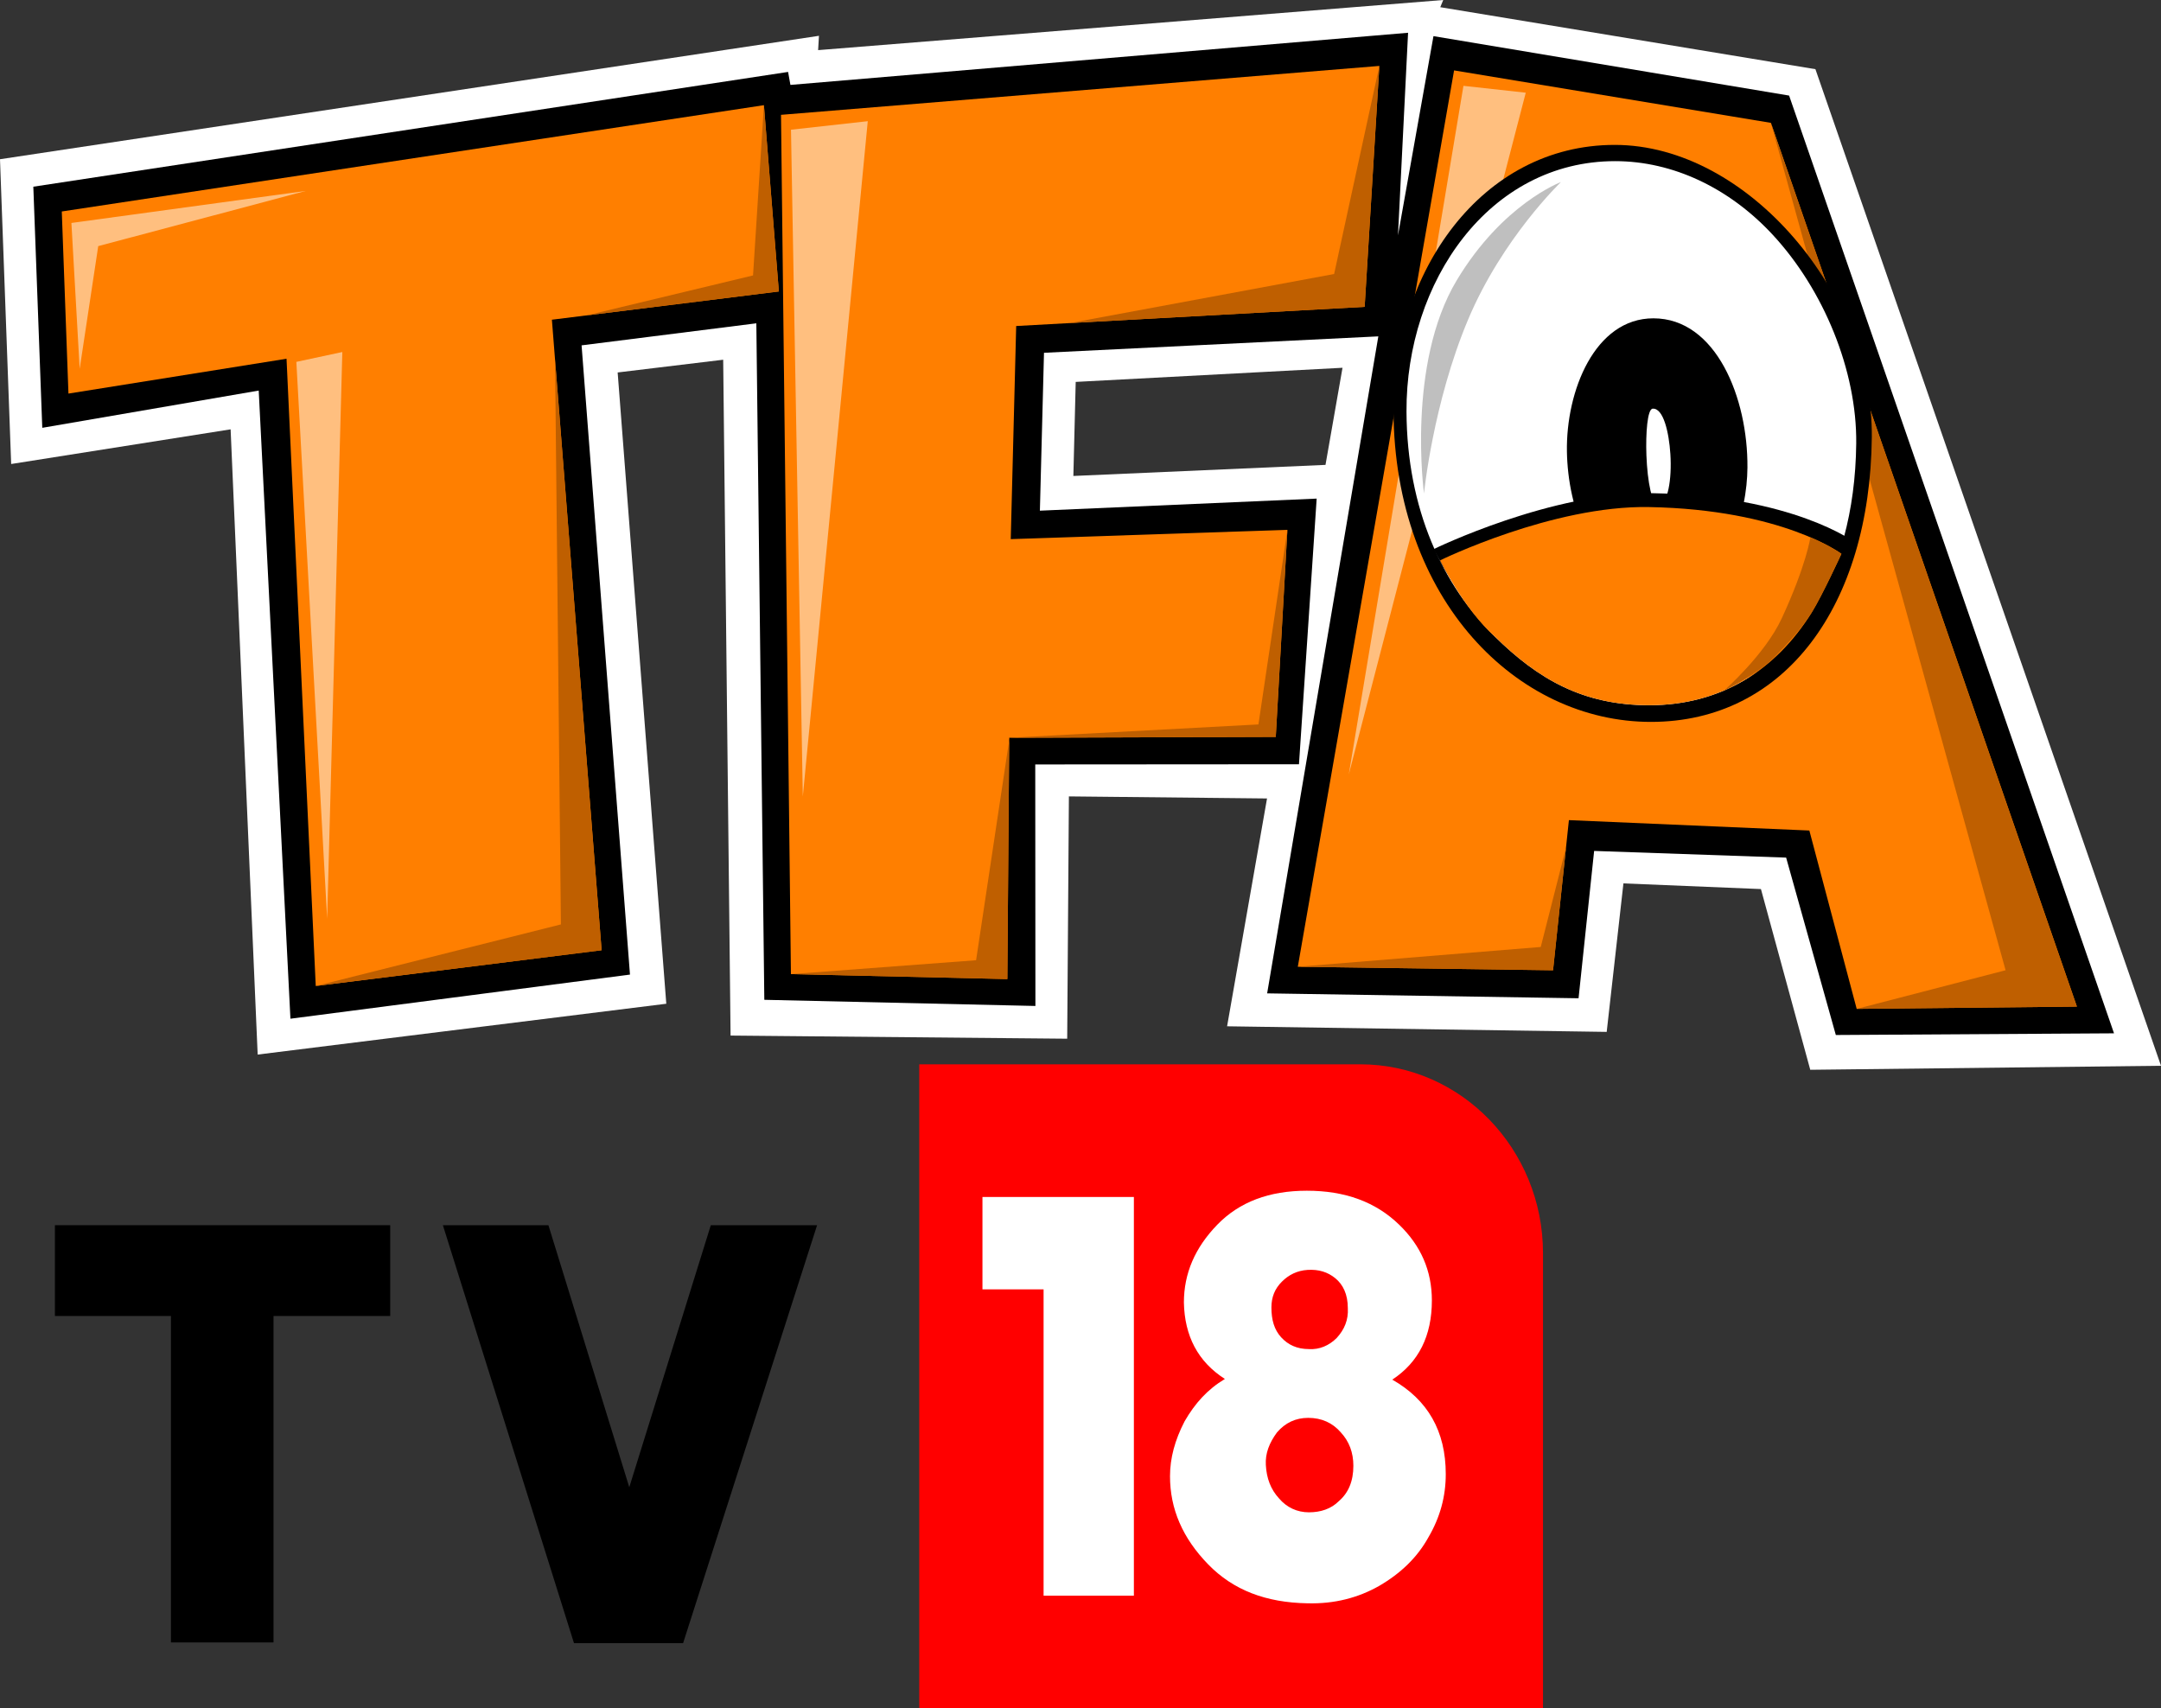 <svg version="1.1" xmlns="http://www.w3.org/2000/svg" xmlns:xlink="http://www.w3.org/1999/xlink" width="311.631" height="246.34" viewBox="0,0,311.631,246.34"><rect x="0" y="0" width="311.631" height="246.34" fill="#333333" stroke="none"/><g transform="translate(-84.185,-56.83)"><g data-paper-data="{&quot;isPaintingLayer&quot;:true}" stroke-linecap="butt" stroke-linejoin="miter" stroke-miterlimit="10" stroke-dasharray="" stroke-dashoffset="0" style="mix-blend-mode: normal"><g stroke="none" stroke-width="1"><g fill="none" fill-rule="nonzero" font-family="sans-serif" font-weight="normal" font-size="12" text-anchor="start"/><g><g><path d="M280.353,210.316c14.524,0 26.344,12.22 26.344,27.245v65.609h-89.949v-92.854" fill="#ff0000" fill-rule="nonzero"/><path d="M247.699,229.448v57.495h-13.022v-44.173h-8.815v-13.322" fill="#ffffff" fill-rule="evenodd"/><path d="M266.73,268.112c0.1,1.903 0.701,3.506 1.903,4.808c1.102,1.302 2.604,2.003 4.307,2.003c1.703,0 3.205,-0.501 4.307,-1.603c1.402,-1.202 2.103,-2.905 2.103,-5.108c0,-1.903 -0.601,-3.506 -1.803,-4.808c-1.202,-1.402 -2.805,-2.103 -4.708,-2.103c-1.803,0 -3.305,0.701 -4.507,2.103c-1.102,1.502 -1.703,3.005 -1.603,4.708M278.55,245.474c0,-2.003 -0.701,-3.406 -1.803,-4.307c-1.102,-0.901 -2.404,-1.302 -4.007,-1.202c-1.502,0.1 -2.704,0.701 -3.706,1.703c-1.002,1.002 -1.502,2.204 -1.502,3.706c0,1.803 0.401,3.205 1.402,4.307c1.002,1.102 2.304,1.703 4.007,1.703c1.502,0.1 2.905,-0.501 4.007,-1.603c1.102,-1.202 1.703,-2.604 1.603,-4.307M260.821,255.691c-3.906,-2.504 -5.81,-6.21 -5.91,-11.018c0,-4.207 1.603,-7.913 4.808,-11.219c3.205,-3.305 7.512,-4.908 12.921,-4.908c5.509,0 9.916,1.603 13.322,4.908c3.105,3.005 4.708,6.611 4.708,10.918c0,5.108 -1.903,8.915 -5.709,11.419c5.108,2.905 7.713,7.412 7.713,13.623c0,3.205 -0.801,6.21 -2.504,9.115c-1.603,2.905 -4.007,5.209 -7.112,7.012c-3.005,1.703 -6.411,2.604 -10.317,2.504c-6.01,-0.1 -10.718,-1.903 -14.324,-5.609c-3.706,-3.806 -5.509,-8.013 -5.509,-12.721c0,-2.604 0.701,-5.209 2.103,-7.913c1.502,-2.604 3.305,-4.608 5.81,-6.11" fill="#ffffff" fill-rule="evenodd"/></g><g fill="#000000" fill-rule="nonzero"><path d="M139.218,233.519h1.239v13.092h-16.829v47.078h-14.794v-47.078h-16.729v-13.092z"/><path d="M163.27,233.519l11.662,37.787l11.756,-37.787h15.328l-19.323,60.27h-15.735l-18.906,-60.27z"/></g></g></g><g fill-rule="nonzero"><path d="M121.343,208.911l-3.901,-90.166l-31.646,5l-1.611,-43.952l118.1,-17.8l-0.121,2.065l90.145,-7.228l-0.426,1.037l54.098,8.939l49.835,143.72l-50.579,0.579l-7.112,-26.061l-19.83,-0.818l-2.413,21.414l-54.742,-0.806l5.759,-32.856l-28.571,-0.298l-0.245,34.944l-48.544,-0.453l-1.065,-97.464l-15.219,1.836l7.014,91.038zM277.785,109.867l-38.475,2.038l-0.338,13.564l36.359,-1.598z" fill="#ffffff" stroke="none" stroke-width="NaN"/><path d="M126.067,203.739l-4.573,-90.586l-31.213,5.372l-1.291,-34.771l108.842,-16.552l0.337,1.872l89.069,-7.52l-1.454,29.216l5.116,-28.73l51.285,8.573l46.855,135.234l-40.117,0.241l-7.166,-25.582l-27.688,-0.963l-2.246,21.248l-44.908,-0.706l16.034,-94.748l-48.213,2.369l-0.592,22.768l39.913,-1.74l-2.551,38.31l-38.031,0.027l0.023,34.83l-39.093,-0.888l-1.151,-97.559l-25.201,3.179l6.979,90.743z" fill="#000000" stroke="none" stroke-width="NaN"/><g fill="#000000" stroke="#000000" stroke-width="8"><path d="M313.157,144.99l4.638,-39.524l8.615,0.937l10.398,38.369z"/><path d=""/></g><g fill="#ff7f00" stroke="none" stroke-width="0"><path d="M271.337,196.248l22.536,-129.265l45.689,7.565l44.127,127.444l-31.756,0.329l-6.827,-25.72l-34.673,-1.499l-2.289,21.651zM336.807,144.771l-10.398,-38.369l-8.615,-0.937l-4.638,39.524z"/><path d="M230.726,103.845l-0.784,30.734l39.896,-1.341l-1.678,29.86l-38.44,0.127l-0.27,34.797l-31.209,-0.714l-1.429,-123.918l86.286,-7.054l-2.121,34.746z"/><path d="M129.718,199.023l-4.214,-90.459l-31.448,5.025l-0.961,-26.262l101.252,-15.329l2.154,26.865l-32.729,4.072l7.169,90.929zM195.009,97.672c0.138,0 0.25,-0.112 0.25,-0.25c0,-0.138 -0.112,-0.25 -0.25,-0.25c-0.138,0 -0.25,0.112 -0.25,0.25c0,0.138 0.112,0.25 0.25,0.25z"/></g><path d="M339.561,74.548l44.127,127.444l-31.756,0.329l21.474,-5.571z" fill="#bf5f00" stroke="none" stroke-width="0"/><path d="M271.337,196.248l35.034,-2.855l3.645,-14.336l-1.871,17.697z" fill="#bf5f00" stroke="none" stroke-width="0"/><path d="M269.838,133.237l-1.678,29.86l-38.39,0.127l35.889,-1.923z" fill="#bf5f00" stroke="none" stroke-width="0"/><path d="M276.575,96.345l6.524,-30.008l-2.121,34.746l-42.488,2.334z" fill="#bf5f00" stroke="none" stroke-width="0"/><path d="M229.451,198.022l-31.209,-0.714l26.702,-2.002l4.774,-31.733z" fill="#bf5f00" stroke="none" stroke-width="0"/><path d="M229.77,163.225l-0.053,0.349l0.003,-0.349z" fill="#e87400" stroke="none" stroke-width="0"/><path d="M129.718,199.023l35.353,-8.881l-0.846,-81.476l6.717,85.198z" fill="#bf5f00" stroke="none" stroke-width="0"/><path d="M192.778,96.55l1.57,-24.552l2.154,26.865l-27.696,3.446z" fill="#bf5f00" stroke="none" stroke-width="0"/><path d="M336.807,144.771l-10.398,-38.369l16.761,42.325l-30.014,-3.738z" fill="#bf5f00" stroke="none" stroke-width="0"/><path d="M95.676,110.022l-1.193,-21.039l33.781,-4.616l-29.913,7.956z" fill="#ffbf7f" stroke="none" stroke-width="0"/><path d="M131.363,189.333l-4.442,-80.317l6.63,-1.421z" fill="#ffbf7f" stroke="none" stroke-width="0"/><path d="M199.956,171.702l-1.704,-96.166l11.071,-1.229z" fill="#ffbf7f" stroke="none" stroke-width="0"/><path d="M278.687,168.518l16.536,-99.31l8.987,0.991z" fill="#ffbf7f" stroke="none" stroke-width="0"/><path d="M285.135,116.033c-0.09,-19.867 12.623,-38.307 31.908,-38.307c19.284,0 37.289,21.712 37.071,42.158c-0.259,24.336 -12.569,41.052 -31.853,41.052c-19.284,0 -37.002,-17.526 -37.126,-44.903z" fill="#000000" stroke="none" stroke-width="0"/><path d="M317.098,80.069c8.313,0 16.429,3.854 22.669,10.557c7.409,7.96 12.21,19.683 12.098,30.149c-0.106,9.933 -2.492,18.06 -6.428,24.403c-5.156,8.309 -13.105,13.354 -23.418,13.354c-9.591,0 -16.058,-3.788 -22.289,-9.92c-7.499,-7.378 -12.655,-18.322 -12.719,-32.421c-0.085,-18.734 11.903,-36.122 30.087,-36.122z" fill="#ffffff" stroke="none" stroke-width="0"/><path d="M322.617,102.735c9.051,0 13.645,11.509 13.561,21.533c-0.054,6.371 -2.581,16.5 -11.958,16.76c-10.653,0.295 -13.938,-11.165 -14.074,-19.056c-0.151,-8.752 4.018,-19.237 12.472,-19.237z" fill="#000000" stroke="none" stroke-width="0"/><path d="M323.42,129.69c-0.993,0.168 -1.67,-3.407 -1.811,-7.203c-0.118,-3.176 0.14,-6.667 0.901,-6.722c1.551,-0.111 2.351,3.43 2.552,6.519c0.244,3.745 -0.394,7.195 -1.642,7.406z" fill="#ffffff" stroke="none" stroke-width="0"/><path d="M290.945,136.016c0,0 16.992,-8.324 31.589,-8.06c20.22,0.366 29.113,7.073 29.113,7.073c0,0 -2.87,6.264 -4.503,8.896c-5.409,8.716 -13.747,14.008 -24.565,14.008c-10.06,0 -16.844,-3.974 -23.381,-10.406c-4.664,-4.112 -8.253,-11.512 -8.253,-11.512z" fill="#000000" stroke="none" stroke-width="0"/><path d="M291.861,137.638c0,0 16.199,-7.936 30.114,-7.684c19.276,0.349 27.754,6.743 27.754,6.743c0,0 -2.736,5.971 -4.293,8.481c-5.156,8.309 -13.105,13.354 -23.418,13.354c-9.591,0 -16.058,-3.788 -22.289,-9.92c-4.447,-3.92 -7.868,-10.974 -7.868,-10.974z" fill="#ff7f00" stroke="none" stroke-width="0"/><path d="M289.536,127.997c0,0 -2.528,-18.651 4.716,-30.737c6.623,-11.051 15.035,-14.177 15.035,-14.177c0,0 -8.439,8.069 -13.382,19.809c-5.081,12.069 -6.369,25.105 -6.369,25.105z" fill="#bfbfbf" stroke="none" stroke-width="0"/><path d="M345.259,134.315c0,0 1.007,0.445 1.438,0.653c2.052,0.99 3.033,1.729 3.033,1.729c0,0 -2.736,5.971 -4.293,8.481c-1.434,2.311 -3.478,4.515 -5.493,6.545c-2.258,2.276 -7.174,4.728 -7.174,4.728c0,0 5.913,-5.176 8.355,-10.451c3.541,-7.65 4.134,-11.685 4.134,-11.685z" fill="#bf5f00" stroke="none" stroke-width="0"/></g></g></g></svg>